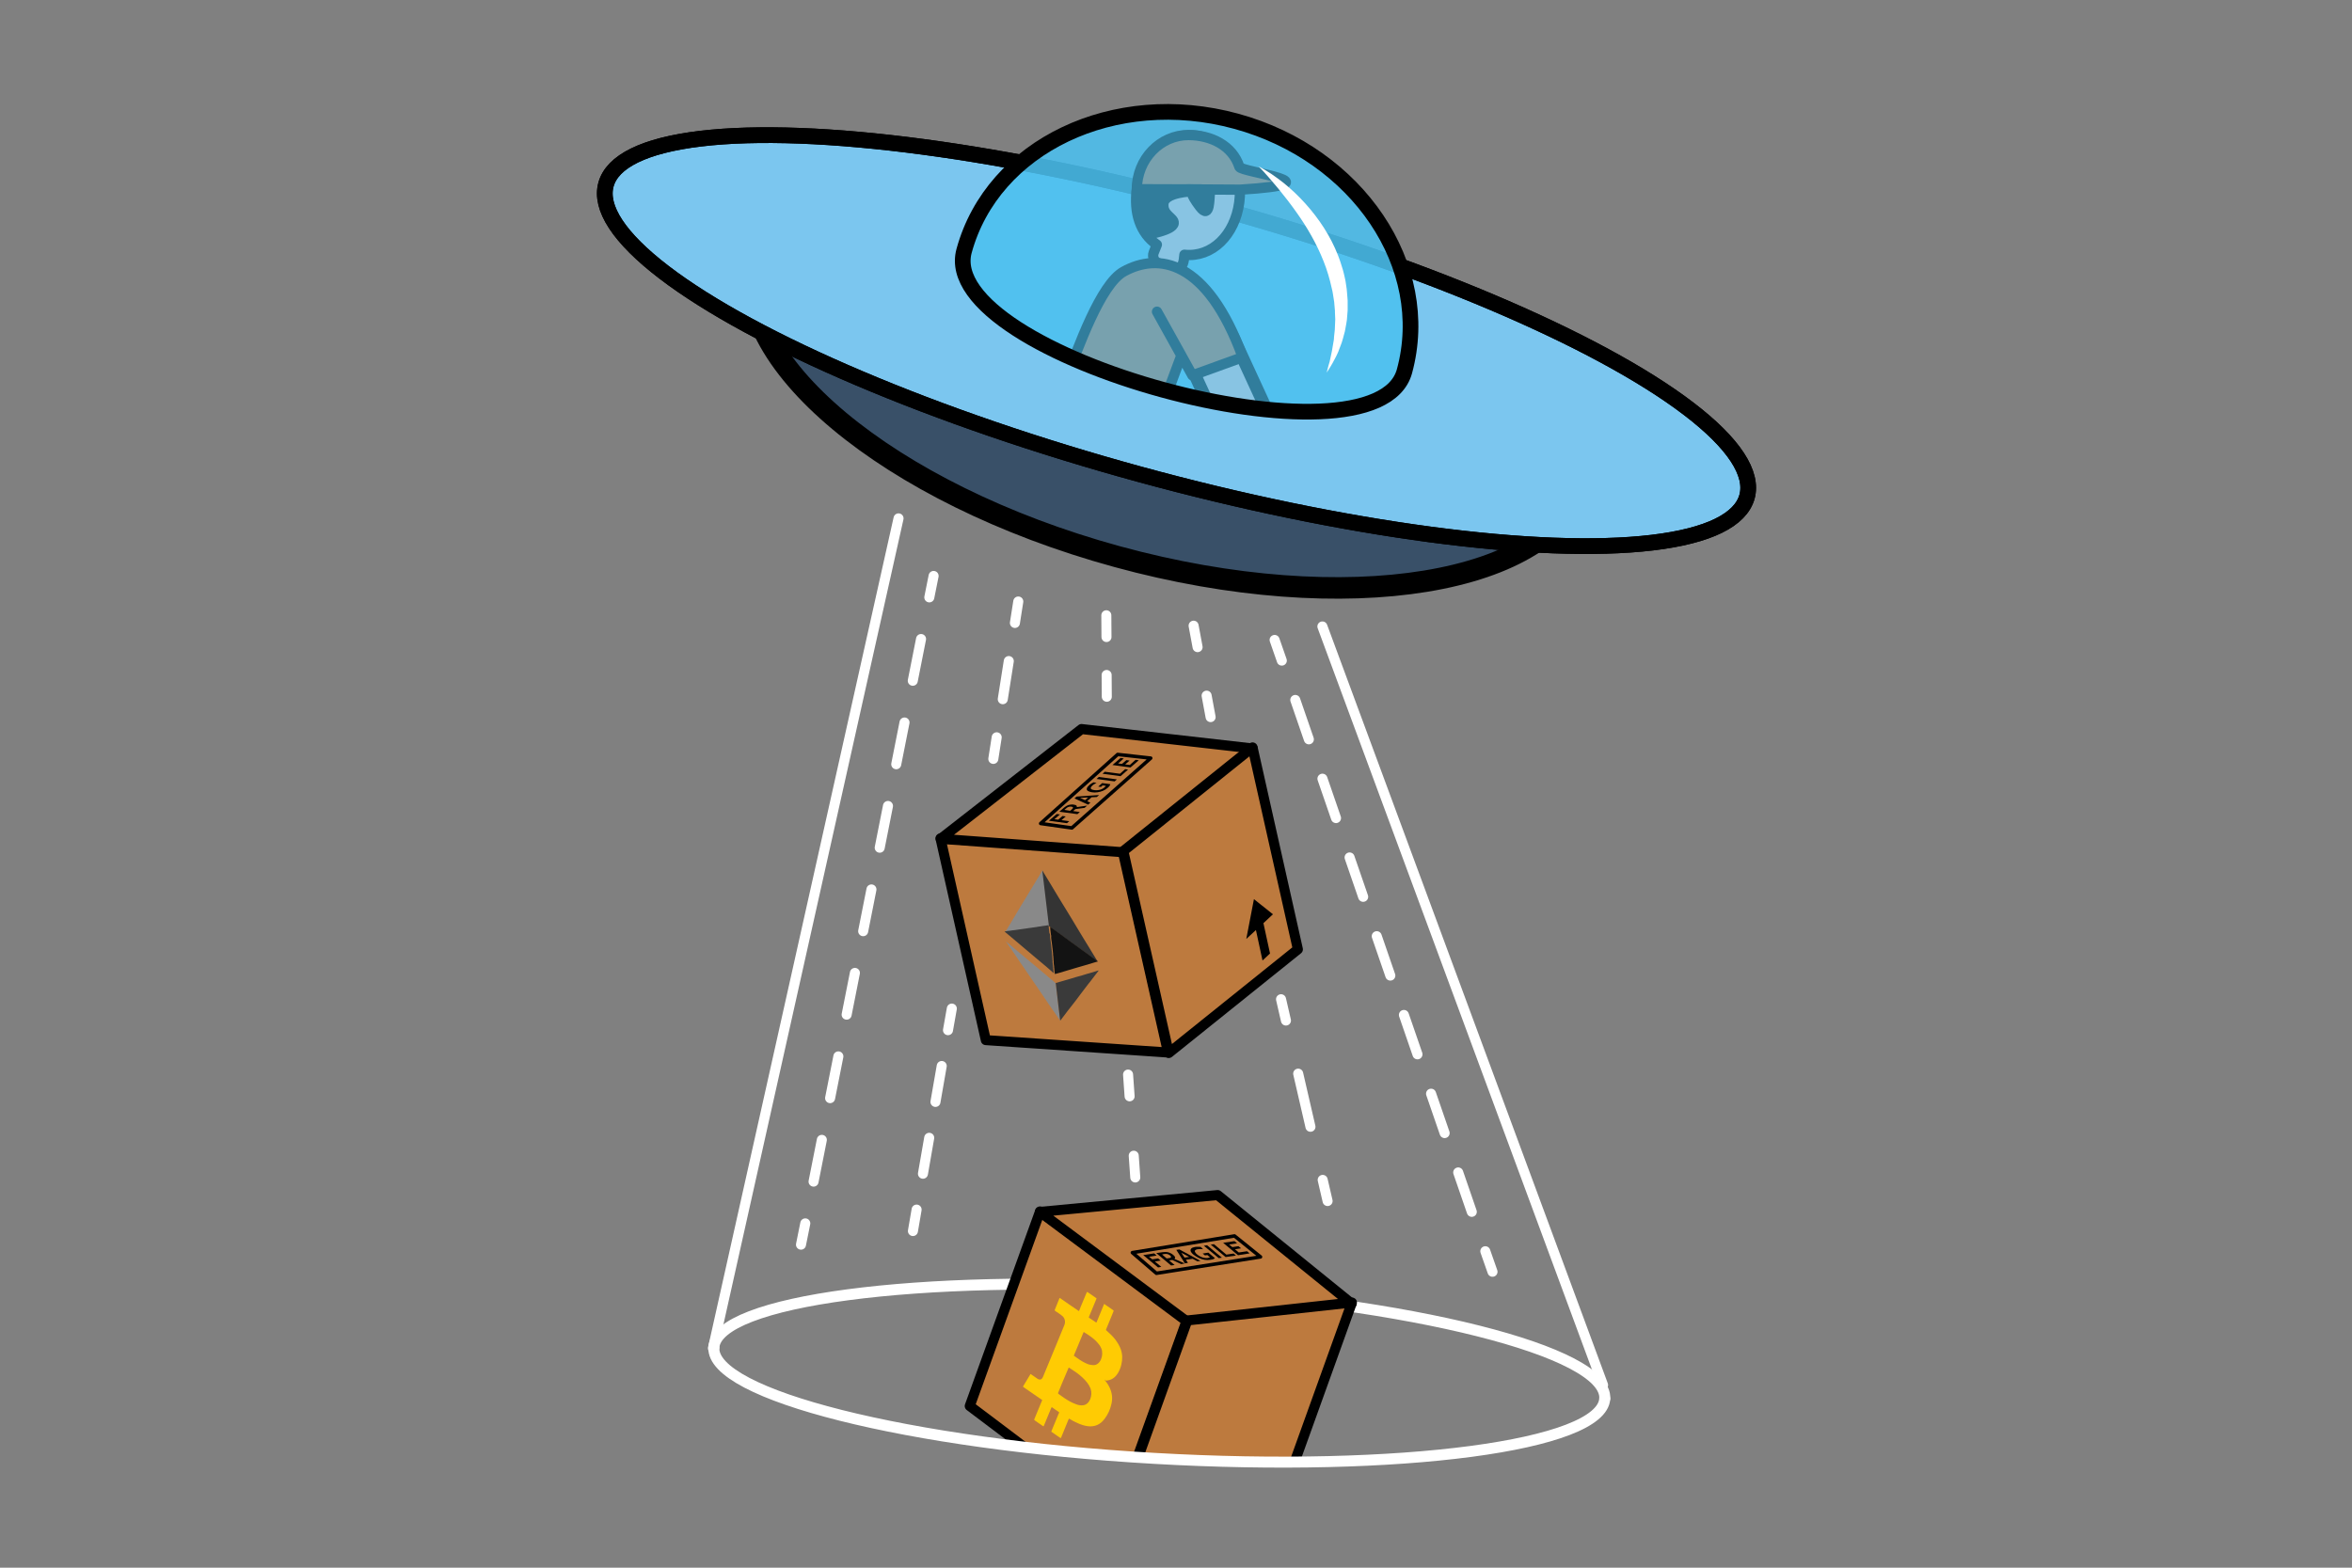 <?xml version="1.0" encoding="utf-8"?>
<!-- Generator: Adobe Illustrator 25.2.3, SVG Export Plug-In . SVG Version: 6.00 Build 0)  -->
<svg version="1.1" id="Livello_1" xmlns="http://www.w3.org/2000/svg" xmlns:xlink="http://www.w3.org/1999/xlink" x="0px" y="0px"
	 viewBox="0 0 1536 1024" style="enable-background:new 0 0 1536 1024;" xml:space="preserve">
<rect x="0" y="0" width="1536" height="1024" fill="#808080" stroke="none"/>
<style type="text/css">
	.st0{fill:none;stroke:#FFFFFF;stroke-width:7.175;stroke-linecap:round;stroke-linejoin:round;stroke-miterlimit:10;}
	.st1{fill:#395068;stroke:#000000;stroke-width:14.055;stroke-miterlimit:10;}
	.st2{fill:#7BC6EF;stroke:#000000;stroke-width:10.242;stroke-miterlimit:10;}
	.st3{fill:none;stroke:#FFFFFF;stroke-width:6.554;stroke-linecap:round;stroke-linejoin:round;}
	.st4{fill:none;stroke:#FFFFFF;stroke-width:6.554;stroke-linecap:round;stroke-linejoin:round;stroke-dasharray:35.609,35.609;}
	.st5{fill:none;stroke:#FFFFFF;stroke-width:6.554;stroke-linecap:round;stroke-linejoin:round;stroke-dasharray:23.808,23.808;}
	.st6{fill:none;stroke:#FFFFFF;stroke-width:6.554;stroke-linecap:round;stroke-linejoin:round;stroke-dasharray:25.217,25.217;}
	.st7{fill:none;stroke:#FFFFFF;stroke-width:6.554;stroke-linecap:round;stroke-linejoin:round;stroke-dasharray:27.792,27.792;}
	.st8{fill:none;stroke:#FFFFFF;stroke-width:6.554;stroke-linecap:round;stroke-linejoin:round;stroke-dasharray:27.205,27.205;}
	.st9{fill:#BD7A3E;stroke:#FFFFFF;stroke-width:6.554;stroke-linecap:round;stroke-linejoin:round;stroke-miterlimit:10;}
	.st10{fill:none;stroke:#000000;stroke-width:10.242;stroke-miterlimit:10;}
	.st11{opacity:0.65;fill:#4CC1F0;}
	.st12{clip-path:url(#SVGID_2_);}
	.st13{fill:#F8CACB;stroke:#000000;stroke-width:8.223;stroke-linecap:round;stroke-linejoin:round;stroke-miterlimit:10;}
	.st14{fill:#F8CACB;stroke:#000000;stroke-width:6.712;stroke-linecap:round;stroke-linejoin:round;stroke-miterlimit:10;}
	.st15{fill:#CB6633;stroke:#000000;stroke-width:6.712;stroke-linecap:round;stroke-linejoin:round;stroke-miterlimit:10;}
	.st16{stroke:#000000;stroke-width:6.712;stroke-linecap:round;stroke-linejoin:round;stroke-miterlimit:10;}
	.st17{fill:#CB6633;stroke:#000000;stroke-width:6.712;stroke-linejoin:round;stroke-miterlimit:10;}
	.st18{fill:#FFFFFF;}
	.st19{fill:#BD7A3E;stroke:#000000;stroke-width:6.554;stroke-linecap:round;stroke-linejoin:round;stroke-miterlimit:10;}
	.st20{fill:#010000;}
	.st21{fill:none;stroke:#000000;stroke-width:2.276;stroke-linecap:round;stroke-linejoin:round;stroke-miterlimit:10;}
	.st22{fill:#898989;}
	.st23{fill:#3A3A3A;}
	.st24{fill:#343434;}
	.st25{fill:#131313;}
	.st26{fill:#FFCB03;}
</style>
<g>
	<path class="st0" d="M466.2,880.2c1.8-30.7,133.4-48.2,294.1-39s289.5,41.6,287.7,72.3"/>
	<path class="st1" d="M492.6,165.5c18.7-68.5,560.4,79.6,541.7,148.1s-155.2,90.9-304.7,50S473.9,234,492.6,165.5z"/>
	
		<ellipse transform="matrix(0.264 -0.965 0.965 0.264 350.666 904.829)" class="st2" cx="768" cy="222.7" rx="90.5" ry="386.1"/>
	<g>
		<g>
			<line class="st3" x1="836.6" y1="652.7" x2="839.8" y2="666.6"/>
			<line class="st4" x1="847.8" y1="701.3" x2="859.8" y2="753.3"/>
			<line class="st3" x1="863.8" y1="770.7" x2="867" y2="784.5"/>
		</g>
	</g>
	<g>
		<g>
			<line class="st3" x1="779.5" y1="408.7" x2="782.1" y2="422.7"/>
			<line class="st3" x1="788" y1="454.4" x2="790.6" y2="468.4"/>
		</g>
	</g>
	<g>
		<g>
			<line class="st3" x1="621.6" y1="658.8" x2="619.1" y2="672.9"/>
			<line class="st5" x1="615" y1="696.3" x2="600.7" y2="778.4"/>
			<line class="st3" x1="598.6" y1="790.1" x2="596.2" y2="804.1"/>
		</g>
	</g>
	<g>
		<g>
			<line class="st3" x1="665" y1="392.9" x2="662.8" y2="406.9"/>
			<line class="st6" x1="658.8" y1="431.8" x2="652.9" y2="469.2"/>
			<line class="st3" x1="650.9" y1="481.6" x2="648.7" y2="495.7"/>
		</g>
	</g>
	<g>
		<g>
			<line class="st3" x1="609.7" y1="376.2" x2="606.9" y2="390.2"/>
			<line class="st7" x1="601.5" y1="417.4" x2="528.6" y2="785.5"/>
			<line class="st3" x1="525.9" y1="799.1" x2="523.1" y2="813"/>
		</g>
	</g>
	<g>
		<g>
			<line class="st3" x1="832.4" y1="418" x2="837.1" y2="431.5"/>
			<line class="st8" x1="845.9" y1="457.2" x2="965.6" y2="804.4"/>
			<line class="st3" x1="970" y1="817.3" x2="974.7" y2="830.7"/>
		</g>
	</g>
	<g>
		<g>
			<line class="st3" x1="736.7" y1="701.9" x2="737.7" y2="716.1"/>
			<line class="st3" x1="740.4" y1="754.9" x2="741.4" y2="769.1"/>
		</g>
	</g>
	<g>
		<g>
			<line class="st3" x1="722.5" y1="401.9" x2="722.6" y2="416.1"/>
			<line class="st3" x1="722.7" y1="440.9" x2="722.8" y2="455.1"/>
		</g>
	</g>
	<line class="st9" x1="586.8" y1="338.6" x2="465.6" y2="880.7"/>
	<line class="st9" x1="863.6" y1="409.2" x2="1046.9" y2="904.7"/>
	
		<ellipse transform="matrix(0.264 -0.965 0.965 0.264 350.666 904.829)" class="st10" cx="768" cy="222.7" rx="90.5" ry="386.1"/>
	<path class="st11" d="M917.2,242.5c-18.7,68.5-306.3-10.1-287.6-78.6c18.7-68.5,98.3-106.4,177.7-84.7S935.9,174,917.2,242.5z"/>
	<g>
		<defs>
			<path id="SVGID_1_" d="M915.2,238.4c-18.7,68.5-306.3-10.1-287.6-78.6c18.7-68.5,98.3-106.4,177.7-84.7S933.9,169.9,915.2,238.4z
				"/>
		</defs>
		<clipPath id="SVGID_2_">
			<use xlink:href="#SVGID_1_"  style="overflow:visible;"/>
		</clipPath>
		<g class="st12">
			
				<rect x="775.6" y="232.6" transform="matrix(0.418 0.908 -0.908 0.418 692.057 -581.803)" class="st13" width="48.8" height="33"/>
			<g>
				<path class="st14" d="M809.3,132.3c3-21.6-9.6-41.2-28-43.7c-18.4-2.5-35.8,12.9-38.8,34.5c-2.2,16,2.1,29.1,13,36.7
					c-1.2,3.1-1.4,3.4-2.1,5.3c-1,2.7,0.4,5.8,3.1,6.8l9.2,3.4c2.7,1,5.8-0.4,6.8-3.1l0,0c0.7-1.9,0.7-3.4,1-5.8
					C791.6,168.3,806.4,153.5,809.3,132.3z"/>
				<path class="st15" d="M809.8,123.9c-17.3-0.1-49.1-0.3-67.4-0.3c0.1-19.7,15.3-35.5,33.9-35.4c14.7,0.1,28.6,6.9,33.1,20.8
					C810.6,112.6,876.9,119.8,809.8,123.9z"/>
				<path class="st16" d="M790.2,126.6c-0.7,1.8,0.4,17.6-6.6,8.4c-7-9.2-5-10-5-10s-18,0.4-18.8,8c-0.8,7.6,7.1,9.2,6.7,12.8
					c-0.5,4.7-17.4,7.4-17.4,7.4l-6.4-16l-0.4-12.2l34.1-1.3l14.1,0.1L790.2,126.6z"/>
			</g>
			<path class="st17" d="M752.5,281.1c3.3-6.1,19-48.9,19-48.9l-15.9-28.6l23.1,41.6l32.9-11.9c-23.4-64.1-55.4-68.3-77.8-55.9
				c-15.1,8.3-29.8,50-37.6,70.4"/>
		</g>
	</g>
	<path class="st11" d="M917.2,242.5c-18.7,68.5-306.3-10.1-287.6-78.6c18.7-68.5,98.3-106.4,177.7-84.7S935.9,174,917.2,242.5z"/>
	<g>
		<path class="st18" d="M822,108.7c2.9,1.5,5.7,3.2,8.4,5c2.7,1.8,5.3,3.8,7.9,5.8c5.1,4.1,9.9,8.7,14.3,13.6
			c8.8,9.8,16.3,21.1,21.2,33.7c0.6,1.6,1.2,3.1,1.7,4.7l1.5,4.8c0.5,1.6,0.8,3.3,1.2,4.9c0.4,1.6,0.7,3.3,0.9,5
			c0.3,1.7,0.5,3.3,0.6,5c0.1,1.7,0.3,3.4,0.4,5.1l0,5.1c0,0.4,0,0.8,0,1.3l-0.1,1.3l-0.2,2.5l-0.2,2.5c-0.1,0.8-0.3,1.7-0.4,2.5
			c-0.3,1.7-0.6,3.3-0.9,4.9c-0.9,3.2-1.6,6.5-2.9,9.6l-0.9,2.3c-0.3,0.8-0.5,1.6-0.9,2.3c-0.7,1.5-1.4,3-2.2,4.4
			c-0.7,1.5-1.6,2.9-2.4,4.3c-0.9,1.4-1.7,2.8-2.6,4.1c0.4-1.6,0.8-3.2,1.2-4.7l0.7-2.3c0.2-0.8,0.3-1.6,0.5-2.3
			c0.3-1.6,0.7-3.1,1-4.7c0.3-1.5,0.5-3.1,0.8-4.7c0.3-1.6,0.6-3.1,0.6-4.6l0.5-4.6l0.2-4.6c0-0.8,0.1-1.5,0.1-2.3l-0.1-2.3
			l-0.1-2.3l0-1.1c0-0.4-0.1-0.8-0.1-1.1l-0.4-4.6c-0.2-1.5-0.5-3-0.7-4.5c-0.2-1.5-0.5-3-0.9-4.5c-1.3-5.9-3-11.8-5.3-17.5
			c-4.5-11.4-10.7-22.2-18-32.4c-3.6-5.1-7.5-10.1-11.5-15c-2-2.4-4.1-4.9-6.2-7.3c-1.1-1.2-2.1-2.4-3.2-3.6
			C824.2,111,823.1,109.8,822,108.7z"/>
	</g>
	<path class="st10" d="M917.2,242.5c-18.7,68.5-306.3-10.1-287.6-78.6c18.7-68.5,98.3-106.4,177.7-84.7S935.9,174,917.2,242.5z"/>
	<g>
		<g>
			<g>
				<polygon class="st19" points="762.8,687.5 643.8,679.4 614.2,547.6 733.1,555.6 				"/>
				<polygon class="st19" points="733.8,556.7 614.3,547.9 706.3,476.2 818.1,488.9 				"/>
				<polygon class="st19" points="847.6,620.1 763.3,687.8 733.6,555.9 818,488.2 				"/>
			</g>
			<polygon points="831.3,597.2 818.9,587.3 813.9,613.3 820.2,607.5 824.5,627.4 829.4,622.8 825.1,603 			"/>
			<g>
				<g>
					<g>
						<path class="st20" d="M696.8,537.7l-11.8-1.6l5.1-4.4l2.1,0.3l-3.6,3.1l2.5,0.3l2.8-2.4l2.1,0.3l-2.8,2.4l5.1,0.7L696.8,537.7
							z"/>
						<path class="st20" d="M703.6,531.8l-11.8-1.6l3-2.6c0.6-0.5,1.2-0.9,1.9-1.3s1.4-0.6,2.2-0.7c0.8-0.1,1.6-0.2,2.4,0
							c0.9,0.1,1.4,0.3,1.7,0.6c0.3,0.3,0.3,0.6,0.2,1l6.8-1l-1.7,1.5l-6,0.8c0,0,0,0,0,0s0,0,0,0l-1.5,1.3l4.4,0.6L703.6,531.8z
							 M698.9,529.6l1.1-1c0.6-0.5,0.9-0.9,0.7-1.2c-0.1-0.3-0.5-0.4-1-0.5c-0.6-0.1-1.2,0-1.7,0.1s-1.2,0.5-1.7,1l-1.2,1
							L698.9,529.6z"/>
						<path class="st20" d="M704.4,521.2l0.4-0.3l7.3,3.4l-1.5,1.3l-8.9-4.1l1.4-1.2l14.7-1l-1.5,1.3L704.4,521.2z M713.2,520.5
							l-3.4,3l-1.9-0.2l3.4-3L713.2,520.5z"/>
						<path class="st20" d="M723.4,514.6c-0.9,0.8-1.9,1.4-3,1.9c-1.1,0.5-2.3,0.8-3.6,1c-1.3,0.2-2.5,0.2-3.7,0
							c-1.2-0.2-2.1-0.5-2.7-0.9c-0.6-0.4-0.8-1-0.6-1.6c0.1-0.6,0.6-1.3,1.5-2.1c0.4-0.4,0.9-0.7,1.4-1.1c0.5-0.3,1-0.6,1.5-0.8
							l1.9,0.4c-0.5,0.2-1,0.5-1.5,0.8c-0.5,0.3-0.9,0.6-1.3,1c-0.6,0.5-0.9,1-1,1.4c0,0.4,0.1,0.7,0.6,1c0.4,0.2,1,0.4,1.8,0.5
							c0.8,0.1,1.6,0.1,2.4,0c0.8-0.1,1.6-0.3,2.3-0.6c0.7-0.3,1.4-0.7,1.9-1.2c0.2-0.2,0.3-0.3,0.5-0.5c0.2-0.2,0.3-0.3,0.4-0.5
							l-2.1-0.3l-1.1,1l-1.8-0.2l2.6-2.3l5.3,0.7c0,0.3-0.2,0.6-0.5,1.1C724.4,513.7,723.9,514.1,723.4,514.6z"/>
						<path class="st20" d="M727.9,510.4l-11.8-1.6l1.5-1.3l11.8,1.6L727.9,510.4z"/>
						<path class="st20" d="M731.8,507l-11.8-1.6l1.5-1.3l9.9,1.3l3.4-3l1.9,0.3L731.8,507z"/>
						<path class="st20" d="M738.3,501.3l-11.8-1.6l5.3-4.6l2.1,0.3l-3.7,3.3l2.5,0.3l2.9-2.5l2.1,0.3l-2.9,2.5l3,0.4l3.8-3.4
							l2.1,0.3L738.3,501.3z"/>
					</g>
				</g>
			</g>
			<polygon class="st21" points="679.6,537.9 700,540.8 751.5,495.2 729.9,492.8 			"/>
		</g>
		<g id="_x30_s4HwQ.tif_4_">
			<g>
				<path class="st22" d="M656.4,609C656.4,609,656.4,609,656.4,609C656.4,609,656.4,609,656.4,609c0.1-0.2,0.2-0.5,0.4-0.7
					c0.9-1.5,1.8-3,2.7-4.5c0.8-1.3,1.6-2.6,2.4-4c0.8-1.4,1.7-2.8,2.5-4.2c0.8-1.3,1.6-2.7,2.4-4c0.9-1.5,1.9-3.1,2.8-4.6
					c0.8-1.3,1.6-2.6,2.4-4c0.9-1.5,1.8-3,2.7-4.4c0.8-1.3,1.5-2.5,2.3-3.8c0.9-1.5,1.9-3.1,2.8-4.6c0.3-0.5,0.6-1.1,1-1.6
					c0,0,0,0,0.1,0c0.1,0.1,0.1,0.2,0.1,0.2c1.2,10,2.4,20.1,3.6,30.1c0.2,2,0.5,3.9,0.7,5.9c0,0.1,0,0.1,0,0.2c0-0.1,0-0.2-0.2-0.2
					c-0.6,0.1-1.1,0.2-1.7,0.3c-0.8,0.1-1.6,0.2-2.3,0.3c-0.9,0.1-1.7,0.2-2.6,0.4c-0.8,0.1-1.7,0.2-2.5,0.4
					c-1.2,0.2-2.4,0.3-3.6,0.5c-0.9,0.1-1.8,0.3-2.7,0.4c-1.2,0.2-2.4,0.3-3.6,0.5c-0.9,0.1-1.8,0.3-2.7,0.4
					c-1.3,0.2-2.5,0.4-3.8,0.5c-0.6,0.1-1.1,0.1-1.7,0.2C657.3,608.9,656.8,608.9,656.4,609z"/>
				<path class="st23" d="M692.4,666.8C692.4,666.8,692.4,666.8,692.4,666.8c0-0.1,0-0.1,0-0.1C692.5,666.7,692.4,666.7,692.4,666.8
					C692.4,666.8,692.4,666.8,692.4,666.8z"/>
				<path class="st24" d="M685,604.8c-0.2-2-0.5-3.9-0.7-5.9c-1.2-10-2.4-20.1-3.6-30.1c0-0.1,0-0.2-0.1-0.2c0-0.1,0.1-0.1,0.1,0
					c0.3,0.4,0.5,0.9,0.8,1.3c1.4,2.3,2.8,4.6,4.2,6.9c1.1,1.8,2.2,3.7,3.3,5.5c1.3,2.2,2.7,4.4,4,6.6c1.2,1.9,2.3,3.8,3.5,5.7
					c1.4,2.3,2.8,4.6,4.2,6.9c1.1,1.8,2.2,3.7,3.3,5.5c1.3,2.2,2.7,4.4,4,6.6c1.2,1.9,2.3,3.8,3.5,5.7c1.4,2.3,2.8,4.6,4.2,6.9
					c0.4,0.6,0.8,1.2,1.1,1.8c-0.1,0-0.2-0.1-0.3-0.1c-0.4-0.3-0.8-0.6-1.2-0.9c-1.3-0.9-2.6-1.9-3.9-2.8c-0.9-0.6-1.7-1.3-2.6-1.9
					c-1.3-0.9-2.6-1.9-3.9-2.8c-0.9-0.6-1.7-1.3-2.6-1.9c-1.3-0.9-2.6-1.9-3.9-2.8c-0.9-0.6-1.7-1.3-2.6-1.9
					c-0.9-0.7-1.9-1.4-2.8-2.1c-0.8-0.6-1.6-1.2-2.4-1.7c-1.2-0.9-2.4-1.8-3.6-2.6C686.5,605.9,685.8,605.4,685,604.8z"/>
				<path class="st25" d="M685,604.8c0.7,0.5,1.4,1,2.2,1.6c1.2,0.9,2.4,1.8,3.6,2.6c0.8,0.6,1.6,1.2,2.4,1.7
					c0.9,0.7,1.9,1.4,2.8,2.1c0.9,0.6,1.7,1.3,2.6,1.9c1.3,0.9,2.6,1.9,3.9,2.8c0.9,0.6,1.7,1.3,2.6,1.9c1.3,0.9,2.6,1.9,3.9,2.8
					c0.9,0.6,1.7,1.3,2.6,1.9c1.3,0.9,2.6,1.9,3.9,2.8c0.4,0.3,0.8,0.6,1.2,0.9c0.1,0.1,0.2,0.1,0.3,0.1c0.1,0.1,0,0.1,0,0.1
					c-0.8,0.2-1.6,0.5-2.4,0.7c-2,0.6-4,1.2-6,1.8c-2.3,0.7-4.6,1.3-6.9,2c-2.2,0.7-4.4,1.3-6.7,2c-2,0.6-3.9,1.2-5.9,1.7
					c-0.1,0-0.1,0-0.2,0c0-0.1,0-0.2,0-0.3c0,0,0,0,0,0c0,0,0,0,0,0c0,0,0,0,0,0c0-0.1-0.1-0.2-0.1-0.2c-0.1-0.5-0.1-1-0.2-1.5
					c0-0.1,0-0.1,0-0.2c0,0,0,0,0-0.1c-0.1-0.1,0-0.2,0-0.3c0-0.3-0.1-0.7-0.1-1c0,0,0,0,0-0.1c0-0.3-0.1-0.5-0.1-0.8c0,0,0,0,0,0
					c0,0,0,0,0,0c0,0,0,0,0,0c0,0,0,0,0,0c0,0,0,0,0-0.1c0-0.1,0-0.2,0-0.3c0-0.2,0-0.5-0.1-0.7c-0.1-0.5-0.1-1-0.2-1.5
					c0-0.1,0-0.2,0-0.2c0,0,0,0,0-0.1c0-0.1,0-0.2,0-0.2c0-0.2,0-0.4,0-0.6c0-0.2-0.1-0.5-0.1-0.7c0,0,0,0,0,0c0,0,0,0,0,0
					c0,0,0,0,0-0.1c-0.1-0.1,0-0.1,0-0.1c0,0,0,0,0-0.1c0-0.2-0.1-0.4,0-0.5c0,0,0,0,0-0.1c-0.1-0.3,0-0.5-0.1-0.8
					c0-0.1,0-0.2,0-0.2c0,0,0,0,0-0.1c0-0.1-0.1-0.2,0-0.3c0,0,0,0,0,0c0,0,0,0,0,0c0,0,0,0,0,0c0,0,0,0,0,0c0,0,0,0,0-0.1
					c0-0.1,0-0.2,0-0.2c0,0,0,0,0,0c0-0.1-0.1-0.1-0.1-0.2c0-0.6-0.2-1.2-0.1-1.7c0,0,0,0,0-0.1c-0.1-0.4-0.1-0.7-0.1-1.1
					c0,0,0,0,0,0c-0.1-0.3-0.2-0.6-0.1-0.8c0,0,0,0,0-0.1c-0.1-0.2-0.1-0.4-0.1-0.6c0-0.2,0-0.5-0.1-0.8c0-0.3-0.1-0.6-0.1-0.9
					c0,0,0,0,0,0c0,0,0,0,0,0c0,0,0,0,0,0c0,0,0,0,0,0c0,0,0,0,0-0.1c0-0.3-0.1-0.6-0.1-0.9c-0.1-0.8-0.2-1.5-0.3-2.3
					c-0.1-0.4-0.1-0.8-0.2-1.3c0-0.3-0.1-0.7-0.1-1c0,0,0,0,0,0c0,0,0,0,0,0c0,0,0,0,0,0c0,0,0,0,0,0c0,0,0,0,0-0.1
					c0-0.2-0.1-0.4,0-0.5c0,0,0,0,0-0.1c0-0.1,0-0.2,0-0.2c0,0,0,0,0,0c0-0.1,0-0.1,0-0.1c0,0,0,0,0-0.1c0-0.1,0-0.2,0-0.2
					c0,0,0,0,0,0c0,0,0,0,0,0c0,0,0,0,0,0c0,0,0,0,0,0c0,0,0,0,0-0.1c-0.1-0.1,0-0.1,0-0.1c0,0,0,0,0-0.1c0-0.2-0.1-0.3-0.1-0.5
					c0,0,0,0,0,0c0-0.1-0.1-0.2-0.1-0.3c0-0.3-0.1-0.6-0.1-0.9c-0.1-0.9-0.2-1.8-0.3-2.7c0-0.2,0-0.4,0-0.6c0-0.2-0.1-0.4-0.1-0.7
					C685.1,605,685,604.9,685,604.8z"/>
				<path class="st23" d="M685.7,610.2c0,0.2,0,0.3,0.1,0.5c0,0,0,0,0,0.1c0,0.1-0.1,0,0,0.1c0,0,0,0,0,0.1c0,0,0,0,0,0c0,0,0,0,0,0
					c0,0,0,0,0,0c0,0,0,0,0,0c0,0,0,0,0,0c0,0.1,0,0.1,0,0.2c0,0,0,0,0,0.1c0,0,0,0.1,0,0.1c0,0,0,0,0,0c0,0.1,0,0.1,0,0.2
					c0,0,0,0,0,0.1c-0.1,0.1,0,0.3,0,0.5c0,0,0,0,0,0.1c0,0,0,0,0,0c0,0,0,0,0,0c0,0,0,0,0,0c0,0,0,0,0,0c0,0,0,0,0,0
					c0,0.3,0.1,0.7,0.1,1c0,0.4,0.1,0.8,0.2,1.3c0.1,0.8,0.2,1.5,0.3,2.3c0.1,0.3,0.1,0.6,0.1,0.9c0,0,0,0,0,0.1c0,0,0,0,0,0
					c0,0,0,0,0,0c0,0,0,0,0,0c0,0,0,0,0,0c0,0,0,0,0,0c0,0.3,0.1,0.6,0.1,0.9c0,0.2,0.1,0.5,0.1,0.8c0,0.2,0,0.4,0.1,0.6
					c0,0,0,0,0,0.1c-0.1,0.2,0,0.5,0.1,0.8c0,0,0,0,0,0c0,0.3,0,0.7,0.1,1.1c0,0,0,0,0,0.1c0,0.5,0.1,1.2,0.1,1.7
					c0,0.1,0.1,0.1,0.1,0.2c0,0,0,0,0,0c0,0.1,0,0.1,0,0.2c0,0,0,0,0,0.1c0,0,0,0,0,0c0,0,0,0,0,0c0,0,0,0,0,0c0,0,0,0,0,0
					c0,0,0,0,0,0c0,0.1,0,0.2,0,0.3c0,0,0,0,0,0.1c-0.1,0,0,0.1,0,0.2c0.1,0.3,0,0.5,0.1,0.8c0,0,0,0,0,0.1c-0.1,0.1,0,0.3,0,0.5
					c0,0,0,0,0,0.1c0,0.1-0.1,0,0,0.1c0,0,0,0,0,0.1c0,0,0,0,0,0c0,0,0,0,0,0c0,0.2,0.1,0.5,0.1,0.7c0,0.2,0,0.4,0,0.6
					c0,0.1,0,0.2,0,0.2c0,0,0,0,0,0.1c-0.1,0,0,0.1,0,0.2c0.1,0.5,0.1,1,0.2,1.5c0,0.2,0,0.5,0.1,0.7c0,0.1,0,0.2,0,0.3
					c0,0,0,0,0,0.1c0,0,0,0,0,0c0,0,0,0,0,0c0,0,0,0,0,0c0,0,0,0,0,0c0,0,0,0,0,0c0,0.2,0.1,0.5,0.1,0.8c0,0,0,0,0,0.1
					c-0.1,0.3,0,0.7,0.1,1c0,0.1,0,0.2,0,0.3c0,0,0,0,0,0.1c0,0.1-0.1,0.1,0,0.2c0.1,0.5,0.1,1,0.2,1.5c0,0.1,0,0.2,0.1,0.2
					c0,0,0,0,0,0c0,0,0,0,0,0c0,0,0,0,0,0c0,0,0,0,0,0c0,0,0,0,0,0c0,0.1,0,0.2,0,0.3c-0.5-0.5-1.1-0.9-1.6-1.4
					c-1.1-0.9-2.1-1.8-3.1-2.7c-1-0.9-2.1-1.8-3.1-2.6c-1.2-1-2.5-2.1-3.7-3.1c-1.5-1.3-3-2.6-4.5-3.8c-1.5-1.3-3-2.5-4.5-3.8
					c-1.3-1.1-2.6-2.2-3.9-3.3c-1.1-0.9-2.1-1.8-3.2-2.7c-0.8-0.7-1.7-1.4-2.5-2.1c-0.7-0.6-1.4-1.1-2-1.7c0,0-0.1-0.1-0.1-0.1
					c0.4-0.1,0.9-0.1,1.4-0.2c0.5-0.1,1.1-0.2,1.7-0.2c1.3-0.2,2.5-0.4,3.8-0.5c0.9-0.1,1.8-0.3,2.7-0.4c1.2-0.2,2.4-0.3,3.6-0.5
					c0.9-0.1,1.8-0.3,2.7-0.4c1.2-0.2,2.4-0.3,3.6-0.5c0.8-0.1,1.7-0.2,2.5-0.4c0.9-0.1,1.7-0.2,2.6-0.4c0.8-0.1,1.6-0.2,2.3-0.3
					c0.6-0.1,1.1-0.2,1.7-0.3c0.1,0,0.2,0.1,0.2,0.2c0,0.2,0.1,0.4,0.1,0.7c0,0.2,0,0.4,0,0.6c0.1,0.9,0.2,1.8,0.3,2.7
					c0,0.3,0.1,0.6,0.1,0.9C685.6,610,685.6,610.1,685.7,610.2C685.7,610.2,685.7,610.2,685.7,610.2z"/>
				<path class="st22" d="M692.4,666.7C692.4,666.7,692.4,666.7,692.4,666.7c-0.5-0.6-0.9-1.2-1.3-1.8c-1.3-1.9-2.6-3.9-4-5.8
					c-0.8-1.2-1.6-2.4-2.5-3.6c-1.4-2-2.8-4.1-4.1-6.1c-0.9-1.4-1.9-2.8-2.8-4.1c-1.5-2.1-2.9-4.3-4.4-6.4c-0.9-1.4-1.9-2.7-2.8-4.1
					c-1.5-2.1-2.9-4.3-4.4-6.4c-0.9-1.4-1.9-2.8-2.8-4.2c-1.2-1.8-2.5-3.7-3.8-5.5c-0.8-1.2-1.6-2.3-2.4-3.5c0-0.1-0.1-0.1-0.1-0.2
					c0.3,0.2,0.6,0.5,0.9,0.7c2.1,1.8,4.2,3.5,6.3,5.3c2.1,1.8,4.2,3.6,6.3,5.3c2,1.7,3.9,3.3,5.9,4.9c1.7,1.4,3.4,2.9,5.1,4.3
					c1.8,1.5,3.6,3.1,5.5,4.6c0.8,0.7,1.6,1.4,2.4,2.1c0,0,0,0,0,0.1c0,0.1,0,0.2,0.1,0.3c0.9,7.7,1.8,15.3,2.7,23
					C692.3,665.8,692.3,666.2,692.4,666.7L692.4,666.7z"/>
				<path class="st23" d="M692.4,666.7c-0.1-0.5-0.1-0.9-0.2-1.3c-0.9-7.7-1.8-15.3-2.7-23c0-0.1,0-0.2-0.1-0.3
					c1.6-0.5,3.3-0.9,4.9-1.4c1.5-0.4,3-0.9,4.5-1.3c1.2-0.4,2.4-0.7,3.6-1.1c1.4-0.4,2.8-0.8,4.3-1.2c1.2-0.4,2.4-0.7,3.6-1.1
					c1.2-0.3,2.3-0.7,3.5-1c1-0.3,1.9-0.6,2.9-0.9c0.2-0.1,0.5-0.1,0.7-0.2c0.1,0.1,0,0.1,0,0.2c-0.8,1-1.5,2-2.3,3
					c-0.7,0.9-1.3,1.7-2,2.6c-0.7,0.9-1.4,1.9-2.2,2.8c-0.8,1-1.5,2-2.3,3c-0.7,1-1.5,1.9-2.2,2.9c-0.8,1.1-1.6,2.1-2.4,3.2
					c-0.7,1-1.5,1.9-2.2,2.9c-0.8,1.1-1.6,2.1-2.5,3.2c-0.7,0.9-1.5,1.9-2.2,2.8c-0.7,0.9-1.4,1.9-2.1,2.8c-0.8,1-1.6,2-2.3,3
					c-0.1,0.1-0.2,0.3-0.3,0.4C692.5,666.6,692.5,666.7,692.4,666.7z"/>
				<path class="st23" d="M717.6,633.9C717.6,633.9,717.6,633.9,717.6,633.9C717.6,633.9,717.5,633.8,717.6,633.9
					C717.5,633.8,717.6,633.8,717.6,633.9C717.6,633.8,717.6,633.9,717.6,633.9z"/>
				<path class="st24" d="M685.8,611.1C685.8,611.1,685.8,611.1,685.8,611.1C685.8,611.1,685.8,611.1,685.8,611.1z"/>
				<path class="st24" d="M685.8,611.4C685.8,611.4,685.8,611.4,685.8,611.4C685.8,611.4,685.8,611.4,685.8,611.4z"/>
				<path class="st24" d="M685.8,611.6C685.8,611.6,685.8,611.6,685.8,611.6C685.8,611.6,685.8,611.6,685.8,611.6z"/>
				<path class="st24" d="M685.9,611.9C685.9,611.9,685.9,611.8,685.9,611.9C685.9,611.8,685.9,611.9,685.9,611.9z"/>
				<path class="st24" d="M686,612.4C685.9,612.4,685.9,612.4,686,612.4C685.9,612.4,685.9,612.4,686,612.4z"/>
				<path class="st24" d="M686,612.5C686,612.5,686,612.5,686,612.5C686,612.5,686,612.5,686,612.5C686,612.5,686,612.5,686,612.5z"
					/>
				<path class="st24" d="M685.9,612.6C686,612.6,686,612.6,685.9,612.6C686,612.6,686,612.6,685.9,612.6z"/>
				<path class="st24" d="M686.6,618.2C686.6,618.1,686.6,618.1,686.6,618.2C686.6,618.1,686.6,618.1,686.6,618.2z"/>
				<path class="st24" d="M686.7,618.3C686.6,618.2,686.6,618.2,686.7,618.3C686.6,618.2,686.6,618.2,686.7,618.3
					C686.7,618.2,686.7,618.2,686.7,618.3z"/>
				<path class="st24" d="M686.6,618.3C686.6,618.3,686.6,618.3,686.6,618.3C686.6,618.3,686.6,618.3,686.6,618.3z"/>
				<path class="st24" d="M686.9,620.7C686.9,620.6,686.9,620.6,686.9,620.7C686.9,620.6,686.9,620.6,686.9,620.7z"/>
				<path class="st24" d="M687,621.5C687,621.5,687,621.5,687,621.5C687,621.5,687,621.5,687,621.5z"/>
				<path class="st24" d="M685.8,611C685.8,610.9,685.8,610.9,685.8,611C685.8,610.9,685.8,610.9,685.8,611z"/>
				<path class="st24" d="M685.8,610.8C685.7,610.7,685.7,610.7,685.8,610.8C685.7,610.7,685.7,610.7,685.8,610.8z"/>
				<path class="st24" d="M685.8,611C685.8,611,685.8,611,685.8,611C685.8,611,685.8,611,685.8,611C685.8,611,685.8,611,685.8,611z"
					/>
				<path class="st24" d="M685.7,610.2C685.7,610.2,685.7,610.2,685.7,610.2C685.7,610.2,685.7,610.2,685.7,610.2z"/>
				<path class="st24" d="M687.4,624.5C687.4,624.5,687.4,624.5,687.4,624.5C687.4,624.5,687.4,624.5,687.4,624.5z"/>
				<path class="st24" d="M687.4,624.8C687.4,624.8,687.4,624.8,687.4,624.8C687.4,624.8,687.4,624.8,687.4,624.8z"/>
				<path class="st24" d="M687.4,624.9C687.4,624.9,687.4,624.9,687.4,624.9C687.4,624.9,687.4,624.9,687.4,624.9
					C687.4,624.9,687.4,624.9,687.4,624.9z"/>
				<path class="st24" d="M687.4,625C687.4,625,687.4,625,687.4,625C687.4,625,687.4,625,687.4,625z"/>
				<path class="st24" d="M687.5,625.4C687.5,625.4,687.5,625.3,687.5,625.4C687.5,625.3,687.5,625.4,687.5,625.4z"/>
				<path class="st24" d="M687.6,626.5C687.6,626.5,687.6,626.5,687.6,626.5C687.6,626.5,687.6,626.5,687.6,626.5z"/>
				<path class="st24" d="M687.7,627.1C687.7,627,687.7,627,687.7,627.1C687.7,627,687.7,627,687.7,627.1z"/>
				<path class="st24" d="M687.7,627.2C687.7,627.2,687.7,627.2,687.7,627.2C687.7,627.2,687.7,627.2,687.7,627.2z"/>
				<path class="st24" d="M687.7,627.3C687.7,627.3,687.7,627.3,687.7,627.3C687.7,627.3,687.7,627.3,687.7,627.3z"/>
				<path class="st24" d="M687.9,629C687.9,629,687.9,629,687.9,629C687.9,629,687.9,629,687.9,629z"/>
				<path class="st24" d="M688.3,631.7C688.2,631.7,688.2,631.6,688.3,631.7C688.2,631.6,688.2,631.7,688.3,631.7z"/>
				<path class="st24" d="M688.3,631.8C688.3,631.8,688.2,631.7,688.3,631.8C688.2,631.7,688.3,631.7,688.3,631.8
					C688.3,631.7,688.3,631.8,688.3,631.8z"/>
				<path class="st24" d="M688.2,631.9C688.2,631.8,688.3,631.8,688.2,631.9C688.3,631.8,688.2,631.8,688.2,631.9z"/>
				<path class="st24" d="M688.4,632.7C688.4,632.7,688.3,632.7,688.4,632.7C688.3,632.7,688.4,632.7,688.4,632.7z"/>
				<path class="st24" d="M688.5,634.1C688.5,634.1,688.5,634,688.5,634.1C688.5,634,688.5,634.1,688.5,634.1z"/>
				<path class="st24" d="M688.8,636C688.8,636,688.8,636,688.8,636C688.7,636,688.8,636,688.8,636C688.8,636,688.8,636,688.8,636z"
					/>
				<path class="st24" d="M688.8,636.1C688.8,636.1,688.8,636.1,688.8,636.1C688.8,636.1,688.8,636.1,688.8,636.1
					C688.8,636.1,688.8,636.1,688.8,636.1z"/>
				<path class="st24" d="M687.2,622.6C687.2,622.6,687.1,622.6,687.2,622.6C687.1,622.6,687.2,622.6,687.2,622.6z"/>
			</g>
		</g>
	</g>
	<g>
		<g>
			<g>
				<polyline class="st19" points="668.3,944.8 633.3,918.4 679.2,791.3 775.2,862 742.8,951.9 				"/>
				<polygon class="st19" points="775.2,863.2 679.1,791.6 795.2,780.6 882.7,851.5 				"/>
				<polyline class="st19" points="743.3,951.9 775.4,862.5 882.9,850.8 845.5,954.8 				"/>
			</g>
			<g>
				<g>
					<g>
						<path class="st20" d="M756.3,827.9l-9.7-8.1l7.1-1.1l1.7,1.4l-5,0.8l2.1,1.7l3.8-0.6l1.7,1.4l-3.8,0.6l4.2,3.5L756.3,827.9z"
							/>
						<path class="st20" d="M764.8,826.6l-9.7-8.1l4.2-0.6c0.8-0.1,1.6-0.1,2.4-0.1s1.6,0.3,2.4,0.6c0.8,0.3,1.5,0.8,2.1,1.3
							c0.7,0.6,1.1,1.1,1.2,1.5c0.1,0.4-0.1,0.8-0.4,1.1l6.7,3l-2.3,0.4l-5.8-2.7c0,0,0,0,0,0c0,0,0,0,0,0l-2.1,0.3l3.6,3
							L764.8,826.6z M761.9,822l1.5-0.2c0.9-0.1,1.3-0.4,1.4-0.7c0-0.3-0.2-0.6-0.6-1c-0.5-0.4-1-0.7-1.6-0.9
							c-0.6-0.2-1.3-0.2-2.1-0.1l-1.6,0.3L761.9,822z"/>
						<path class="st20" d="M770.6,817.8l0.5-0.1l4.7,7.2l-2,0.3l-5.6-8.8l2-0.3l13.8,7.5l-2,0.3L770.6,817.8z M779,822.2l-4.8,0.7
							l-1.6-1.3l4.8-0.7L779,822.2z"/>
						<path class="st20" d="M790.4,822.9c-1.2,0.2-2.5,0.2-3.7,0s-2.5-0.6-3.8-1.2c-1.2-0.6-2.3-1.3-3.4-2.1c-1-0.8-1.6-1.6-1.9-2.3
							c-0.2-0.7-0.1-1.3,0.4-1.8c0.5-0.5,1.3-0.8,2.5-1c0.6-0.1,1.2-0.1,1.9-0.1c0.7,0,1.3,0,1.8,0.1l1.5,1.5
							c-0.6-0.1-1.2-0.1-1.8-0.1c-0.6,0-1.2,0-1.7,0.1c-0.9,0.1-1.4,0.4-1.7,0.7c-0.3,0.3-0.3,0.7,0,1.2c0.2,0.5,0.7,1,1.3,1.5
							c0.7,0.6,1.4,1,2.2,1.4c0.8,0.4,1.6,0.7,2.4,0.8c0.8,0.2,1.6,0.2,2.4,0.1c0.2,0,0.5-0.1,0.7-0.2c0.2-0.1,0.5-0.1,0.7-0.2
							l-1.7-1.5l-1.6,0.2l-1.5-1.2l3.7-0.6l4.3,3.6c-0.2,0.2-0.6,0.5-1.1,0.7C791.9,822.6,791.2,822.8,790.4,822.9z"/>
						<path class="st20" d="M795.9,821.8l-9.7-8.1l2.1-0.3l9.7,8.1L795.9,821.8z"/>
						<path class="st20" d="M800.4,821.1l-9.7-8.1l2.1-0.3l8.1,6.8l4.7-0.7l1.6,1.3L800.4,821.1z"/>
						<path class="st20" d="M808.5,819.9l-9.7-8.1l7.4-1.1l1.7,1.4l-5.2,0.8l2.1,1.7l4-0.6l1.7,1.4l-4,0.6l2.5,2.1l5.4-0.8l1.7,1.4
							L808.5,819.9z"/>
					</g>
				</g>
			</g>
			<polygon class="st21" points="739.5,818.2 755.2,831.7 823.2,821 806.2,807.3 			"/>
		</g>
		<path class="st26" d="M722.1,901.8c3.5-0.1,6.2-1.8,8.2-5.3c0.9-1.6,1.6-3.3,2-5.2c0.8-3.3,0.8-6.5-0.3-9.8
			c-0.9-2.5-2.2-4.6-3.7-6.6c-1.7-2.2-3.7-4-5.7-5.8c-0.4-0.3-0.4-0.4-0.2-0.9c1.3-3.1,2.5-6.1,3.8-9.2c0.3-0.8,0.7-1.7,1-2.5
			c0.1-0.3,0.1-0.5-0.2-0.7c-0.1,0-0.2-0.1-0.3-0.2c-1.6-1.1-3.3-2.3-4.9-3.4c-0.8-0.6-0.7-0.7-1.1,0.4c-1.5,3.6-3,7.2-4.4,10.7
			c-0.3,0.7-0.3,0.7-0.8,0.3c-1.3-0.9-2.6-1.7-3.9-2.6c-0.6-0.4-0.7-0.3-0.3-1.2c1.5-3.7,3.1-7.4,4.6-11.1c0.3-0.8,0.3-0.6-0.3-1
			c-1.7-1.2-3.5-2.4-5.2-3.6c-0.5-0.3-0.5-0.3-0.8,0.3c-1.2,2.9-2.4,5.7-3.6,8.6c-0.4,1-0.8,2-1.2,3c-0.1,0.4-0.3,0.4-0.6,0.2
			c-0.1-0.1-0.1-0.1-0.2-0.2c-2.1-1.4-4.2-2.9-6.3-4.3c-1.8-1.2-3.6-2.5-5.3-3.7c-0.4-0.3-0.4-0.3-0.6,0.2c-0.1,0.2-0.1,0.4-0.2,0.5
			c-0.9,2.2-1.8,4.4-2.7,6.7c-0.2,0.5-0.2,0.5,0.2,0.9c0.7,0.5,1.4,0.9,2.1,1.4c1,0.7,2,1.3,2.9,2.2c1.4,1.5,1.8,3.6,1,5.6
			c-2,4.9-4,9.7-6,14.6c-2.6,6.4-5.2,12.7-7.9,19.1c-0.8,2-2,2.4-3.7,1.4c0,0-0.1,0-0.1-0.1c-1.3-0.9-2.6-1.8-3.9-2.7
			c-0.5-0.4-0.5-0.4-0.8,0.2c-1.5,2.4-3,4.9-4.4,7.3c-0.1,0.2-0.2,0.3-0.2,0.5c0.2,0.1,0.3,0.2,0.5,0.4c2.4,1.6,4.7,3.3,7.1,4.9
			c1.5,1,3,2.1,4.5,3.1c0.5,0.3,0.5,0.3,0.2,0.9c-0.4,1-0.8,2-1.3,3.1c-1.2,2.8-2.3,5.6-3.5,8.5c-0.3,0.7-0.3,0.7,0.3,1.2
			c0.7,0.5,1.4,0.9,2,1.4c1.1,0.7,2.1,1.5,3.2,2.2c0.4,0.3,0.4,0.3,0.6-0.2c0.2-0.4,0.3-0.8,0.5-1.2c1.4-3.5,2.9-6.9,4.3-10.4
			c0.3-0.6,0.3-0.6,0.8-0.3c1.3,0.9,2.6,1.9,4,2.8c0.5,0.4,0.5,0.4,0.2,1c0,0,0,0.1-0.1,0.1c-1.6,3.8-3.1,7.6-4.7,11.4
			c-0.2,0.5-0.2,0.5,0.2,0.7c1.1,0.8,2.2,1.5,3.3,2.3c0.7,0.5,1.5,1,2.2,1.5c0.3,0.2,0.5,0.1,0.6-0.2c0-0.1,0.1-0.2,0.1-0.3
			c1.6-3.8,3.2-7.7,4.7-11.5c0.3-0.6,0.3-0.6,0.7-0.4c1.6,1,3.2,1.9,4.9,2.6c2.3,1.1,4.7,1.9,7.1,2.2c4.4,0.5,8.1-1,11-5
			c2-2.7,3.5-5.8,4.3-9.4c0.8-3.3,0.6-6.6-0.7-9.8c-0.8-2.1-2-3.9-3.3-5.5c-0.2-0.2-0.4-0.4-0.5-0.7c0.1,0,0.1,0,0.2,0
			C721.8,901.8,722,901.8,722.1,901.8z M707.4,917.9c-1.6,0.2-3.3-0.1-4.5-0.6c-3.1-1.1-5.6-2.6-8.1-4.3c-1.1-0.8-2.3-1.6-3.4-2.4
			c-0.5-0.4-0.5-0.4-0.3-1c1.5-3.7,3-7.4,4.6-11.1c0.7-1.6,1.3-3.2,2-4.7c0.2-0.5,0.2-0.6,0.7-0.3c2.8,1.8,5.6,3.6,8.2,6
			c1.3,1.2,2.5,2.4,3.6,3.9c0.8,1.1,1.5,2.3,2,3.6C713.8,911.5,711.6,917.4,707.4,917.9z M714.1,891.7c-1.2,0-2.4-0.3-3.2-0.5
			c-2.8-1-5.1-2.5-7.4-4.1c-0.6-0.4-1.2-0.8-1.8-1.3c-0.5-0.3-0.5-0.3-0.2-0.9c0.9-2.2,1.8-4.4,2.8-6.7c1-2.5,2.1-5,3.1-7.5
			c0-0.1,0.1-0.2,0.1-0.3c0.1-0.3,0.2-0.3,0.5-0.2c0.5,0.4,1.1,0.7,1.6,1c2,1.3,4,2.7,5.9,4.5c0.9,0.9,1.8,1.9,2.6,3
			c0.5,0.7,0.9,1.5,1.2,2.3C720.9,885.2,718.7,891.7,714.1,891.7z"/>
	</g>
	<path class="st0" d="M1048,913.6c-1.8,30.7-133.4,48.2-294.1,39S464.4,911,466.2,880.2"/>
</g>
</svg>
